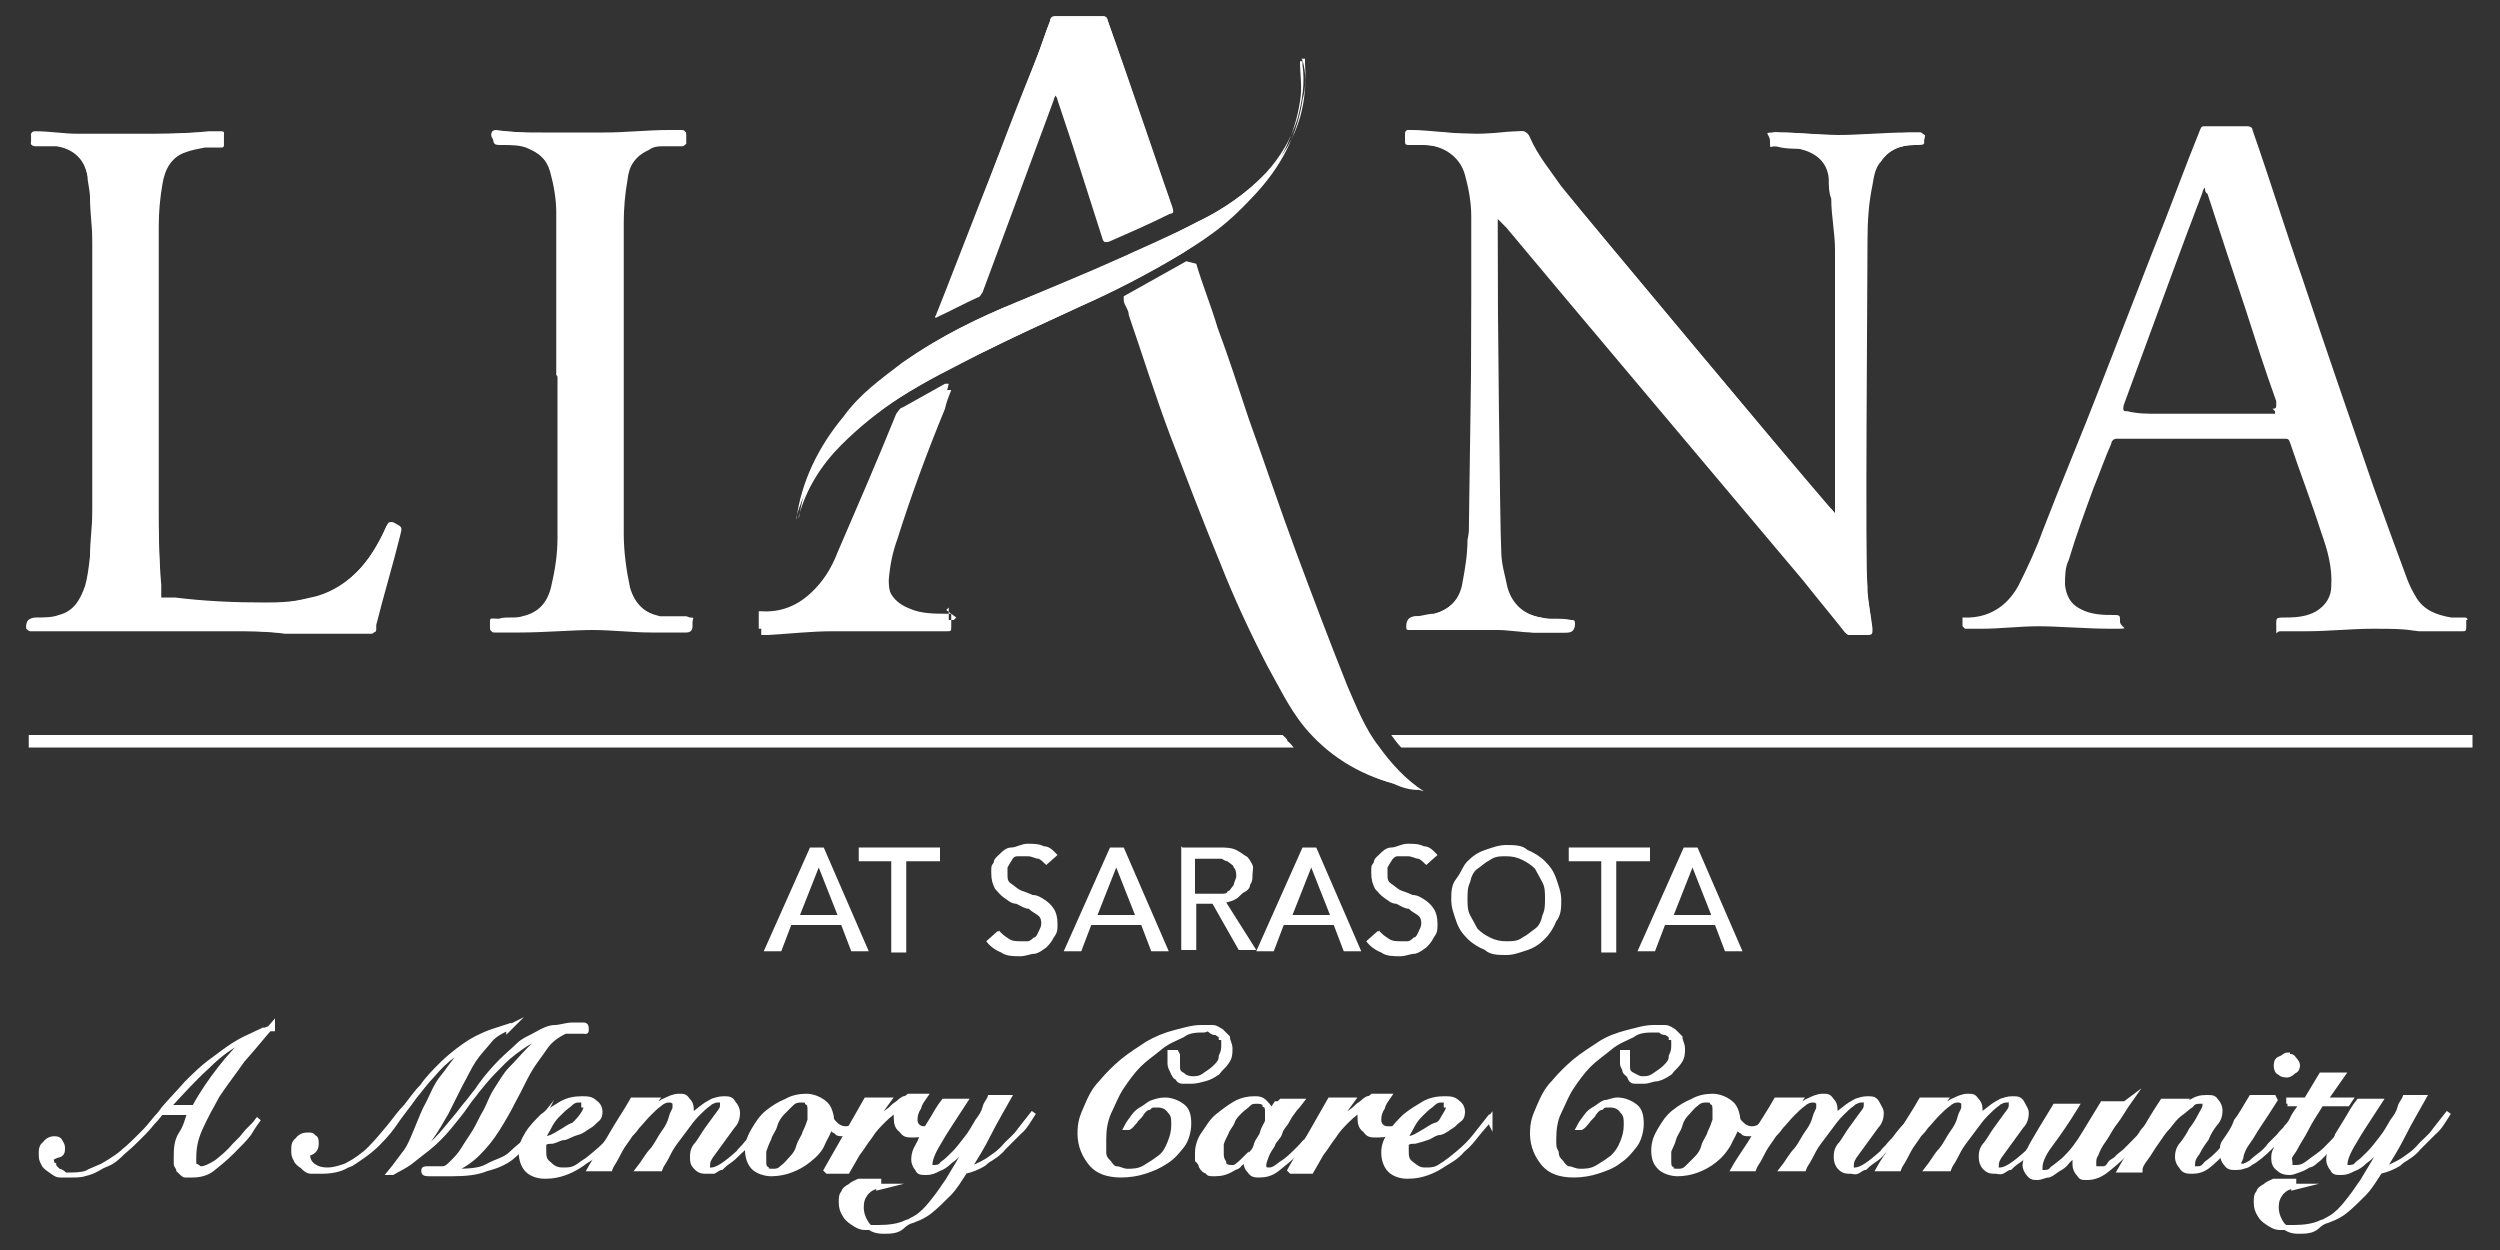 <?xml version="1.0" encoding="UTF-8"?>
<svg id="Layer_1" xmlns="http://www.w3.org/2000/svg" version="1.1" viewBox="0 0 200 100">
  <rect x="0" y="0" width="200" height="100" fill="#333333" stroke="none"/>
  <!-- Generator: Adobe Illustrator 29.1.0, SVG Export Plug-In . SVG Version: 2.1.0 Build 142)  -->
  <defs>
    <style>
      .st0 {
        stroke: #fff;
        stroke-miterlimit: 10;
        stroke-width: .4px;
      }

      .st0, .st1 {
        fill: #fff;
      }
    </style>
  </defs>
  <g>
    <path class="st1" d="M64.9,67.8h1l3.6,8.3h-1.4l-.8-2.1h-4l-.8,2.1h-1.4s3.7-8.3,3.7-8.3ZM67,73.2l-1.5-3.8h0l-1.5,3.8h3.2,0Z"/>
    <path class="st1" d="M71.4,68.9h-2.7v-1.1h6.5v1.1h-2.7v7.3h-1.2v-7.3h0Z"/>
    <path class="st1" d="M79.9,74.4c.2.3.5.5.8.7s.6.2,1,.2h.5c.2,0,.4-.2.5-.3.2,0,.3-.3.4-.5s.2-.4.2-.6,0-.5-.3-.7-.5-.3-.7-.5c-.3,0-.6-.2-1-.4-.4,0-.7-.3-1-.5s-.5-.5-.7-.7c-.2-.4-.3-.7-.3-1.3s0-.5.2-.8c0-.3.3-.5.5-.7s.5-.5.9-.5.8-.3,1.3-.3.9,0,1.3.2c.5,0,.8.4,1.1.7l-.9.8c-.2-.2-.4-.4-.6-.5-.3,0-.5-.2-.9-.2s-.5,0-.8,0-.4.2-.5.4c0,0-.2.3-.3.5v.5c0,.4,0,.6.3.8s.5.4.7.5.6.2,1,.4c.4,0,.7.2,1,.4.3.2.5.4.7.7s.3.7.3,1.2,0,.7-.3,1.1c-.2.4-.4.6-.6.8-.3.2-.5.4-.9.5-.4,0-.7.2-1.2.2s-1.1,0-1.5-.3c-.5-.2-.9-.5-1.2-.9l.9-.8h.2Z"/>
    <path class="st1" d="M88.9,67.8h1l3.6,8.3h-1.4l-.8-2.1h-4l-.8,2.1h-1.4s3.7-8.3,3.7-8.3ZM90.8,73.2l-1.5-3.8h0l-1.5,3.8h3.2,0Z"/>
    <path class="st1" d="M94.6,67.8h2.9c.5,0,1,0,1.4.2s.6.4.8.5.4.5.5.7,0,.5,0,.8,0,.5-.2.8c0,.3-.3.5-.5.6s-.4.4-.6.5c-.3.2-.5.2-.8.3l2.4,3.8h-1.4l-2.1-3.7h-1.3v3.7h-1.2v-8.3h0ZM95.6,71.5h2.1c.2,0,.5,0,.5-.2.2,0,.3-.3.5-.5,0-.2.2-.5.2-.7s0-.5-.2-.7c0-.2-.3-.3-.5-.5-.2,0-.4-.2-.5-.2h-2.1v2.7Z"/>
    <path class="st1" d="M104.3,67.8h1l3.6,8.3h-1.4l-.8-2.1h-4l-.8,2.1h-1.4s3.7-8.3,3.7-8.3ZM106.4,73.2l-1.5-3.8h0l-1.5,3.8h3.2,0Z"/>
    <path class="st1" d="M110.3,74.4c.2.3.5.5.8.7s.6.2,1,.2h.5c.2,0,.4-.2.5-.3.2,0,.3-.3.4-.5s.2-.4.2-.6,0-.5-.3-.7-.5-.3-.7-.5c-.3,0-.6-.2-1-.4-.4,0-.7-.3-1-.5s-.5-.5-.7-.7c-.2-.4-.3-.7-.3-1.3s0-.5.2-.8c0-.3.3-.5.5-.7s.5-.5.9-.5.8-.3,1.3-.3.9,0,1.3.2c.5,0,.8.4,1.1.7l-.9.8c-.2-.2-.4-.4-.6-.5-.3,0-.5-.2-.9-.2s-.5,0-.8,0c-.2,0-.4.2-.5.4,0,0-.2.3-.3.5v.5c0,.4,0,.6.3.8s.5.4.7.5.6.2,1,.4c.4,0,.7.2,1,.4.3.2.5.4.7.7s.3.7.3,1.2,0,.7-.3,1.1c-.2.4-.4.6-.6.8-.3.2-.5.4-.9.5-.4,0-.7.2-1.2.2s-1.1,0-1.5-.3c-.5-.2-.9-.5-1.2-.9l.9-.8h.2Z"/>
    <path class="st1" d="M120.5,76.4c-.6,0-1.3,0-1.7-.4-.5-.2-1-.5-1.4-.9s-.7-.8-.9-1.4-.4-1.1-.4-1.7,0-1.2.4-1.7.5-1,.9-1.4.8-.7,1.4-.9,1.1-.4,1.7-.4,1.3,0,1.7.4c.5.2,1,.5,1.4.9s.7.8.9,1.4.4,1.1.4,1.7,0,1.2-.4,1.7c-.2.5-.5,1-.9,1.4s-.8.7-1.4.9-1.1.4-1.7.4ZM120.5,75.3c.5,0,.9,0,1.3-.3.4-.2.7-.5,1-.7s.5-.6.6-1.1c.2-.4.2-.8.2-1.3s0-.9-.2-1.3-.4-.7-.6-1.1c-.3-.3-.6-.5-1-.7s-.8-.3-1.3-.3-.9,0-1.3.3c-.4.2-.7.5-1,.7s-.5.6-.6,1.1c-.2.4-.2.8-.2,1.3s0,.9.2,1.3.4.7.6,1.1c.3.3.6.5,1,.7s.8.3,1.3.3Z"/>
    <path class="st1" d="M128.2,68.9h-2.7v-1.1h6.5v1.1h-2.7v7.3h-1.2v-7.3h0Z"/>
    <path class="st1" d="M134.8,67.8h1l3.6,8.3h-1.4l-.8-2.1h-4l-.8,2.1h-1.4l3.7-8.3h0ZM136.9,73.2l-1.5-3.8h0l-1.5,3.8h3.2,0Z"/>
  </g>
  <g>
    <path class="st1" d="M102.7,58.8H2.3v1h101.2c-.2-.2-.3-.4-.5-.5,0-.2-.3-.4-.4-.5Z"/>
    <path class="st1" d="M197.8,58.8h-86.5c.3.4.5.7.8,1h85.7v-1Z"/>
  </g>
  <g>
    <path class="st1" d="M119.8,17.5h0c.3.3.5.5.7.7,2.9,3.5,21.7,25.8,23.8,28.3,1.1,1.4,2.2,2.7,3.3,4.1,0,0,.2.2.3.2h1.4q.4,0,.4-.5c0-1.2-.3-2.3-.4-3.4,0-1.4-.2-3-.2-4.4v-12.8c0-3.5,0-7,.2-10.5,0-1.4,0-3,.4-4.4,0-.7.3-1.4.7-1.9.7-.9,1.6-1.3,2.7-1.3s.8,0,.8-.8h0s-.2-.2-.3-.2h-1c-1.9,0-3.7.2-5.6.2s-3.2-.2-4.7-.2-.7,0-.7.7,0,.4.4.4c.6,0,1.3,0,1.9.2,1.4.3,2.3,1.1,2.4,2.4,0,.5,0,1.1.2,1.6,0,1.4.3,2.7.3,4.1v21.1c-.2-.3-.4-.5-.5-.5-3.7-4.4-18-21.6-21.5-25.7-1-1.2-1.9-2.4-2.5-3.9-.3-.5-.2-.5-.7-.5-1.4,0-2.7.3-4,.2-1.6,0-3.3-.2-4.9-.3q-.3,0-.3.3v.5c0,.3,0,.4.3.4h1.2c1.5,0,2.9.9,3.3,2.4.3,1.1.5,2.2.5,3.3v21.6c0,1.4,0,2.9-.3,4.3,0,1.2-.2,2.3-.4,3.4-.2,1.3-1,2.2-2.3,2.5-.5,0-1,.2-1.4.2q-.8,0-.8.8c0,.3,0,.3.4.3h1.5c.6,0,1.4,0,2,0,1.1,0,2.2,0,3.3,0s1.9,0,2.9.2h2.5q.8,0,.8-.7c0-.2,0-.3-.3-.3-.8,0-1.5,0-2.4-.2-1.4-.3-2.4-1-2.7-2.4-.2-.9-.4-1.9-.5-2.9,0-1.6-.2-3.2-.2-4.8v-21.8.2Z"/>
    <path class="st1" d="M17.9,11.7v-.8c0-.3,0-.3-.3-.3h-.9c-1.8,0-3.7.2-5.5.2s-3.4,0-5,0c-1.2,0-2.3,0-3.4-.2-.2,0-.4,0-.3.3v.5q0,.3.3.3h1.7c1.4.2,2.3,1.1,2.5,2.4,0,.5.2,1.1.2,1.7,0,1.3.2,2.4.2,3.7v21.3c0,1.3,0,2.5-.2,3.8,0,.8,0,1.5-.4,2.4-.3,1.1-.9,2-2.1,2.3-.5.2-1.2.2-1.8.2s-.8,0-.8.8h0s.2.2.3.2h.3c1.5,0,3.2,0,4.7,0h11.1c1.4,0,2.9,0,4.3.2,2.3,0,4.5,0,6.8,0,.2,0,.3,0,.4-.3v-.3c.6-2.4,1.3-4.7,1.9-7.1.2-.8.3-.8-.5-1.1-.3,0-.4,0-.5.2-.5,1.2-1.2,2.4-2.1,3.4-1,1.1-2.2,1.9-3.6,2.3-1.4.3-2.7.5-4.1.5-2.4,0-4.8,0-7.2-.4-.4,0-.7,0-1.1,0v-1c0-2.2-.2-4.3-.2-6.6v-22.1c0-1.1.2-2.3.3-3.4.2-1.2.7-2.2,1.9-2.6.5-.2,1.1-.3,1.6-.4h1.4,0Z"/>
    <path class="st1" d="M44.6,30.1v12.9c0,1.4-.2,2.6-.5,3.9-.3,1.3-1,2.1-2.3,2.4-.6.2-1.3,0-1.9.2-.8,0-.7-.2-.7.7h0c0,.2,0,.3.3.3h2c1.9,0,3.9-.2,5.8-.2s3.2,0,4.7.2c.9,0,1.9,0,2.8,0q.5,0,.5-.5v-.3q0-.3-.4-.4c-.7,0-1.4,0-2.1,0-1.3-.3-2.3-1-2.5-2.4-.4-1.4-.4-2.9-.5-4.3v-24.9c0-1.2.2-2.3.3-3.4.2-1.1.6-2,1.7-2.4.5-.2.9-.3,1.3-.3h1.4c0,0,.3,0,.3-.2v-.7c0-.2,0-.3-.3-.3s-.6,0-1,0c-1.7,0-3.4.2-5.2.2s-3.3,0-4.9,0c-1.3,0-2.4,0-3.7-.2q-.4,0-.4.4t.8.7c.7,0,1.4,0,2.1.3.9.4,1.5.9,1.8,1.9.3,1.1.5,2.2.5,3.3,0,4.3,0,13,0,13Z"/>
    <path class="st1" d="M95.3,21h0c-1.6.9-3.4,1.9-5,2.8-.2,0-.2.2,0,.4.2.4.3.7.4,1.1,1.1,3.2,2.1,6.4,3.3,9.6,1.3,3.4,2.6,6.8,4,10.2,1.1,2.8,2.4,5.6,3.8,8.3.9,1.6,1.8,3.4,2.9,4.8,1.8,2.4,4.3,3.8,7.2,4.6.6.2,1.4.3,2,.5h0c-1.4-.9-2.6-2.2-3.6-3.6-1.1-1.4-1.8-3.2-2.5-4.8-1.4-3.5-2.8-7.2-4.1-10.7-1.3-3.5-2.5-7.1-3.8-10.7-.8-2.4-1.6-4.9-2.5-7.3-.5-1.7-1.2-3.4-1.7-5.1h0Z"/>
    <path class="st1" d="M74.9,25.4h0c1.1-.5,2.2-1.1,3.3-1.6.2,0,.3-.3.4-.4.2-.5,4-10.8,5.7-15.4,0,0,0-.2.2-.4,0,.2.2.3.2.4.4,1.2,2.8,8.6,3.6,11.1q0,.4.5.2c1.6-.7,3.2-1.4,4.8-2.2.3,0,.3-.2.2-.5-.2-.5-3.6-10.6-5.2-15,0-.2-.2-.3-.4-.3h-3.7c-.3,0-.4,0-.5.4-.4,1-.7,2-1.1,3-1.1,2.7-2.2,5.5-3.2,8.2-1.2,3-4.4,11.3-4.9,12.5h0Z"/>
    <path class="st1" d="M104.2,4.8v.4c.2,1.4,0,2.8-.4,4.3-.5,1.6-1.4,3.1-2.5,4.3-1.6,1.7-3.5,3-5.6,4-2.1,1.1-4.3,2-6.4,3-2.6,1.2-5.3,2.3-8,3.4-3.2,1.3-6.2,2.8-9.1,4.8-1.7,1.3-3.4,2.5-4.7,4.3-2,2.4-3.4,5.2-3.8,8.3v-.2c.6-2.2,1.8-4.2,3.4-5.7,1.4-1.4,3-2.7,4.7-3.8,2.2-1.4,4.5-2.5,6.8-3.7,2.4-1.2,4.8-2.3,7.2-3.4,3-1.4,5.9-2.8,8.7-4.5,2.4-1.4,4.5-3,6.2-5.2,1.7-2,2.9-4.3,3.3-7,.2-1.1,0-2.1,0-3.2h.3Z"/>
    <path class="st1" d="M76.1,49.1h-.3c-1,0-2.1,0-3-.4-1.3-.5-1.9-1.4-1.9-2.8s.4-2.2.7-3.3c1.1-3.5,2.4-7,3.8-10.4.2-.5.4-1,.5-1.5q-.2,0-.3,0c-1.1.6-2.3,1.3-3.4,1.9-.2,0-.4.4-.5.5-1.5,3.7-3.1,7.4-4.7,11.1-.5,1.3-1.2,2.4-2.2,3.3-1.1,1-2.4,1.5-3.9,1.4h-.2v1.4h.5c1.7,0,3.4-.3,5.2-.3h6.3c.5,0,1,0,1.4,0,.5,0,1,0,1.4,0,.3,0,.5,0,.4-.4v-1l-.2.2Z"/>
    <path class="st1" d="M119.8,17.5v.9c0,5.3.2,24.1.3,25.7,0,1,.3,1.9.5,2.9.4,1.4,1.4,2.2,2.7,2.4.7.2,1.5,0,2.4.2.2,0,.3,0,.3.3q0,.8-.8.7h-2.5c-1,0-1.9-.2-2.9-.2s-2.2,0-3.3,0c-.6,0-1.4,0-2,0h-1.5c-.3,0-.4,0-.4-.3q0-.8.8-.8c.5,0,1,0,1.4-.2,1.3-.4,2.1-1.3,2.3-2.5.2-1.1.3-2.3.4-3.4,0-1.4.3-18.9.3-25.9s-.2-2.2-.5-3.3c-.4-1.5-1.7-2.4-3.3-2.4h-1.2q-.3,0-.3-.4v-.5c0-.2,0-.3.3-.3,1.6,0,3.3.3,4.9.3s2.7,0,4-.2q.5,0,.7.5c.6,1.4,1.6,2.6,2.5,3.9,3.4,4.2,17.7,21.3,21.5,25.7.2.2.3.4.5.5v-21.1c0-1.4-.2-2.7-.3-4.1,0-.5,0-1.1-.2-1.6-.2-1.4-1.1-2.2-2.4-2.4-.6,0-1.3,0-1.9-.2-.3,0-.4,0-.4-.4,0-.7,0-.8.7-.7,1.5,0,3.2.2,4.7.2s3.7,0,5.6-.2h1s.2.2.3.2h0q0,.8-.8.8c-1.2,0-2.1.4-2.7,1.3-.5.5-.6,1.3-.7,1.9-.3,1.4-.4,2.9-.4,4.4,0,3.5-.2,26.3,0,27.7,0,1.2.3,2.4.4,3.4,0,.4,0,.5-.4.5h-1.4c0,0-.2,0-.3-.2-1.1-1.4-2.2-2.8-3.3-4.1-2.1-2.5-4.3-5.1-6.3-7.6-2.9-3.4-14.5-17.3-17.5-20.7-.2-.3-.5-.5-.7-.7h0v-.2Z"/>
    <path class="st1" d="M17.9,11.7h-1.4c-.5,0-1.1.2-1.6.4-1.2.5-1.7,1.4-1.9,2.6-.2,1.1-.3,2.3-.3,3.4v22.1c0,2.2,0,4.3.2,6.6v1c.4,0,.7,0,1.1,0,2.4.3,4.8.4,7.2.4s2.7-.2,4.1-.5c1.4-.4,2.6-1.2,3.6-2.3.9-1,1.5-2.2,2.1-3.4,0-.2.2-.3.5-.2.7.4.7.3.5,1.1-.6,2.4-1.3,4.7-1.9,7.1v.3c0,.2,0,.3-.4.3-2.3,0-4.5,0-6.8,0-1.4,0-2.9-.2-4.3-.2H7.4c-1.5,0-3.2,0-4.7,0h-.3s-.2-.2-.3-.2h0q0-.8.8-.8c.6,0,1.3,0,1.8-.2,1.2-.3,1.7-1.2,2.1-2.3.2-.7.3-1.5.4-2.4,0-1.3.2-2.5.2-3.8v-21.3c0-1.3,0-2.4-.2-3.7,0-.5,0-1.1-.2-1.7-.3-1.4-1.1-2.3-2.5-2.4h-1.7c-.3,0-.4,0-.3-.3v-.5q0-.3.3-.3c1.2,0,2.3.2,3.4.2s3.4,0,5,0,3.7,0,5.5-.2h.9c.2,0,.4,0,.3.3v.8h0Z"/>
    <path class="st1" d="M44.6,30.1v-13c0-1.1-.2-2.2-.5-3.3-.3-1-.9-1.5-1.8-1.9-.6-.3-1.4-.3-2.1-.3s-.7,0-.8-.7q0-.4.4-.4c1.3,0,2.4.2,3.7.2s3.3,0,4.9,0,3.4,0,5.2-.2c.4,0,.6,0,1,0,.2,0,.3,0,.3.3v.7s-.2.2-.3.2h-1.4c-.5,0-.9,0-1.3.3-1.1.5-1.6,1.3-1.7,2.4-.2,1.1-.3,2.3-.3,3.4v24.9c0,1.4.2,2.9.5,4.3.4,1.4,1.3,2.1,2.5,2.4.6,0,1.4,0,2.1,0s.4,0,.4.4v.3q0,.5-.5.5c-.9,0-1.9,0-2.8,0-1.5,0-3.2-.2-4.7-.2s-3.9.2-5.8.2h-2c-.2,0-.3,0-.3-.3h0c0-.9,0-.7.7-.7s1.3,0,1.9-.2c1.3-.3,2-1.2,2.3-2.4.3-1.3.5-2.6.5-3.9v-12.9h0Z"/>
    <path class="st1" d="M74.9,25.4c.5-1.3,1-2.4,1.4-3.6,1.2-3,2.3-5.9,3.4-8.9,1.1-2.7,2.2-5.5,3.2-8.2.4-1,.7-2,1.1-3,0-.3.2-.4.5-.4h3.7c.2,0,.3,0,.4.3,1.5,4.4,3.1,9,4.6,13.4.2.5.4,1.1.5,1.6,0,.3,0,.4-.2.5-1.6.7-3.2,1.4-4.8,2.2q-.4.2-.5-.2c-.8-2.5-1.6-5-2.4-7.5-.4-1.2-.8-2.4-1.2-3.6,0,0,0-.2-.2-.4,0,.2-.2.3-.2.4-1.7,4.6-3.4,9.3-5.2,13.9-.2.5-.4,1-.5,1.4,0,.2-.2.4-.4.4-1.1.5-2.2,1.1-3.3,1.6h0Z"/>
    <path class="st1" d="M104.2,4.8c.3,1.1.3,2.1,0,3.2-.4,2.6-1.5,4.9-3.3,7-1.8,2.1-4,3.7-6.2,5.2-2.8,1.7-5.7,3.2-8.7,4.5-2.4,1.1-4.8,2.2-7.2,3.4-2.4,1.1-4.6,2.3-6.8,3.7-1.7,1.1-3.3,2.4-4.7,3.8-1.6,1.6-2.8,3.5-3.4,5.7v.2c.5-3.2,1.8-5.9,3.8-8.3,1.4-1.7,3-3,4.7-4.3,2.8-2,5.9-3.5,9.1-4.8,2.6-1.1,5.3-2.2,8-3.4,2.2-.9,4.3-1.9,6.4-3,2.1-1,4-2.4,5.6-4,1.2-1.3,2-2.6,2.5-4.3.4-1.4.5-2.8.4-4.3v-.4h-.3Z"/>
    <path class="st1" d="M76.1,49.1v1c0,.4,0,.4-.4.4-.5,0-1,0-1.4,0s-1,0-1.4,0h-6.3c-1.7,0-3.4.2-5.2.3h-.5v-1.4h.2c1.5.2,2.8-.4,3.9-1.4,1-.9,1.7-2,2.2-3.3,1.5-3.7,3.1-7.4,4.7-11.1,0-.2.3-.5.5-.5,1.1-.6,2.3-1.3,3.4-1.9,0,0,0,0,.3,0-.2.5-.4,1-.5,1.5-1.4,3.4-2.7,6.9-3.8,10.4-.4,1.1-.6,2.1-.7,3.3,0,1.4.5,2.3,1.9,2.8,1,.4,2,.5,3,.4h.3l.2-.2Z"/>
    <path class="st1" d="M197.4,49.6s0-.2-.2-.2h-1.1c-1.2-.2-2.2-.6-2.8-1.6-.3-.5-.5-.9-.7-1.4-.9-2.4-1.8-4.9-2.7-7.4-1.9-5.5-3.8-11-5.7-16.7-1.4-4-2.6-7.9-4-11.9,0-.2-.2-.3-.4-.3h-3.4c-.2,0-.3,0-.4.3-1.3,3.2-2.4,6.3-3.7,9.5-1.4,3.6-2.8,7.2-4.2,10.8-1.5,3.9-3.2,7.9-4.7,11.8-.5,1.4-1.2,2.9-1.9,4.3-.8,1.5-2.1,2.5-3.9,2.6-.3,0-.5,0-.6,0,0,.2,0,.5,0,.7h0l.2.2h1.3c1.5,0,3.1-.2,4.6-.2s3.9.2,5.8.2.6,0,.7-.7c0-.3,0-.4-.4-.4-.9,0-1.9,0-2.8-.5-.8-.4-1.1-1.1-1.2-1.9,0-.7,0-1.4.3-2,.6-2,1.3-3.9,2-5.8.5-1.2.9-2.4,1.4-3.5,0-.2.2-.4.4-.4,1.5,0,3.2,0,4.7,0h3.4c2,0,3.7,0,5.4,0,.2,0,.3,0,.4.3.8,2.4,1.7,4.7,2.5,7.2.5,1.4.9,2.8.8,4.3,0,.8-.4,1.5-1.2,2-.7.4-1.5.5-2.4.5s-.8,0-.8.8,0,.3.3.3h2.1c1.8,0,3.6-.2,5.3-.2s2.4,0,3.7.2c1.2,0,2.4,0,3.5,0,.2,0,.3,0,.3-.3v-.6h0ZM182,33.1c-.5,0-1.1,0-1.7,0h-7.7c-.8,0-1.6,0-2.4-.2-.3,0-.4,0-.3-.5,1.3-3.5,2.6-7.1,3.9-10.6.8-2.2,1.6-4.3,2.4-6.4,0,0,0-.2.2-.4h0c0,.2,0,.4.2.5,1,3.1,2,6.1,3,9.1.8,2.5,1.6,5,2.5,7.5v.2c0,.3,0,.4-.3.4l.2.2Z"/>
    <path class="st1" d="M95.3,21c.5,1.7,1.2,3.4,1.7,5.1.8,2.4,1.6,4.9,2.5,7.3,1.3,3.5,2.4,7.2,3.8,10.7,1.4,3.6,2.7,7.2,4.1,10.7.6,1.7,1.4,3.4,2.5,4.8,1,1.4,2.1,2.7,3.6,3.6h0c-.7,0-1.4-.2-2-.5-2.9-.8-5.3-2.3-7.2-4.6-1.2-1.5-2-3.2-2.9-4.8-1.4-2.7-2.7-5.5-3.8-8.3-1.4-3.4-2.7-6.8-4-10.2-1.2-3.2-2.2-6.4-3.3-9.6,0-.4-.3-.7-.4-1.1,0-.2,0-.3,0-.4,1.6-.9,3.4-1.9,5-2.8h0,0Z"/>
  </g>
  <g>
    <path class="st0" d="M21.8,82c-.8.9-1.5,1.8-2.4,2.8-.7,1-1.4,1.9-2,2.8-.5.9-1,1.8-1.4,2.7s-.5,1.6-.5,2.4,0,.5.2.6.2.2.4.2c.3,0,.7-.2,1.2-.5.5-.4,1-.8,1.5-1.4.2-.2.4-.4.5-.5s.4-.5.5-.6.4-.4.5-.5c.2-.2.3-.4.4-.5h0c-.3.4-.5.7-.8,1.2-.3.4-.7.8-1.3,1.4s-1.1,1-1.6,1.4c-.5.4-1.1.5-1.6.5s-.5,0-.6,0-.3-.2-.5-.4c0-.2-.2-.3-.2-.5v-.5c0-.6,0-1.3.4-1.9s.5-1.2.7-1.7h-2.3c-.5.5-.9,1.1-1.4,1.6-.5.5-1.1,1.1-1.7,1.6-.6.5-1.3.9-2,1.3s-1.4.5-2.1.5-.6,0-.9,0c-.3,0-.5-.2-.8-.4s-.5-.4-.5-.5c-.2-.3-.2-.5-.2-.8s0-.6.3-.8c.2-.3.5-.4.7-.4s.4,0,.5.2.2.3.2.5c0,.3,0,.5-.3.6-.2,0-.4.2-.6.2,0,.2,0,.5.2.6,0,.2.3.4.4.5.2,0,.4.2.5.3.2,0,.4,0,.6,0,.5,0,.9,0,1.4-.3.5-.2.9-.4,1.4-.6s.9-.6,1.3-1c.5-.4.8-.7,1.2-1.1s.7-.7,1.1-1.2c.4-.4.6-.7.9-1.1.5-.6,1.2-1.3,1.8-2,.6-.6,1.3-1.3,2-1.8.7-.5,1.4-1.1,2.2-1.5s1.5-.8,2.4-1.1h.3ZM15.6,88.5c.6-1.1,1.3-2.1,2-3,.7-.9,1.5-1.8,2.4-2.6h0c-1.3.6-2.4,1.4-3.4,2.4-1.1,1-2.1,2.1-3.2,3.3h2.2,0Z"/>
    <path class="st0" d="M40.9,82.1c-.6.3-1.3.6-1.7,1.1s-.9,1-1.3,1.6c-.4.6-.7,1.3-1.1,2l-1.1,2.2c-.4.7-.8,1.4-1.3,2.1-.5.6-1,1.3-1.6,1.8h0c.7-.5,1.4-1,2.1-1.7.6-.6,1.2-1.4,1.8-2.1.5-.7,1.2-1.4,1.7-2.2.5-.7,1.1-1.4,1.7-2,.5-.5,1-.9,1.4-1.3s1-.6,1.5-.9c.5-.3,1-.5,1.4-.5s.9-.2,1.4-.2h.8c.2,0,.3,0,.3.3s0,.2-.2.2h-1.5c-.6.3-1.2.7-1.6,1.3s-.9,1.2-1.3,1.9-.7,1.4-1.2,2.3c-.4.8-.8,1.5-1.3,2.3s-1,1.4-1.6,2-1.4,1.1-2.2,1.4h.2c1.1,0,2.1,0,2.8-.4s1.4-.5,1.9-1,1-.8,1.4-1.3.6-.9,1-1.4h0c-.3.6-.6,1.1-1,1.6s-.8.9-1.4,1.4c-.5.4-1.2.7-2,.9-.7.3-1.6.4-2.7.4s-.4,0-.5,0h-1.3c-.3,0-.5,0-.5-.2s0-.2.4-.2h.5c.2,0,.5,0,.6,0,.3,0,.5-.2.8-.5.3-.3.6-.6.9-1.1s.6-.9.9-1.4.5-1,.8-1.5c.3-.5.5-1.2.9-1.8s.7-1.2,1.2-1.7,1-1.1,1.5-1.6c.5-.5,1.2-.9,1.9-1.3h0c-.8.2-1.5.5-2.2.9-.6.4-1.3.9-1.8,1.4-.5.5-1.1,1.1-1.6,1.7-.5.6-1,1.2-1.4,1.8s-1,1.3-1.4,1.8c-.5.6-1.1,1.2-1.6,1.6-.5.4-.9.7-1.4,1.1-.5.4-1,.6-1.5.9h-.2c.5-.6.9-1.2,1.3-1.7.4-.6.6-1.2.9-1.9s.5-1.3.9-2c.3-.6.6-1.4,1.1-2s.9-1.3,1.5-1.9,1.4-1.2,2.3-1.7h0c-.8.3-1.4.6-2.1,1.1s-1.3,1-1.8,1.5-1.1,1.1-1.5,1.7c-.5.5-.9,1.1-1.3,1.6-.5.5-.9,1.1-1.4,1.7-.5.6-1,1.2-1.5,1.7-.5.5-1.2,1-1.8,1.3-.6.4-1.4.5-2.1.5s-.5,0-.8,0c-.3,0-.5-.2-.7-.4-.3-.2-.5-.4-.5-.5-.2-.3-.2-.5-.2-.8s0-.6.3-.8c.2-.3.5-.4.8-.4s.4,0,.5.2c.2,0,.2.3.2.5,0,.5-.3.7-.7.8,0,.5.2.8.5,1s.6.3,1.1.3,1.2-.2,1.9-.5c.6-.4,1.4-.9,2.1-1.6s1.1-1.2,1.5-1.8,1-1.3,1.4-1.9c.5-.6,1-1.3,1.5-1.8.5-.6,1.1-1.2,1.7-1.6.6-.5,1.3-1,2-1.4s1.5-.6,2.4-.9h0v.2Z"/>
    <path class="st0" d="M50.1,89.5c-.4.5-.7.9-1.1,1.4s-.8.9-1.4,1.4c-.7.6-1.4,1.1-2.1,1.4s-1.3.4-1.9.4-1.1-.2-1.4-.5-.5-.8-.5-1.4.2-1,.5-1.5.7-.9,1.2-1.4c.5-.4,1-.7,1.5-1,.5-.3,1.1-.4,1.6-.4s.8,0,1.1.3c.3.2.4.5.4.7s0,.5-.3.7c-.2.2-.4.4-.6.5s-.5.4-.9.5-.7.3-1,.4c-.4,0-.6.2-1,.3-.3,0-.5,0-.7.2v.5c0,.5,0,.8.4,1.1.3.3.6.5,1.1.5s.9,0,1.4-.4,1.1-.6,1.6-1.2c.5-.4.8-.8,1.2-1.3s.7-.8,1-1.2h0v.2ZM46.7,88.4c0-.2,0-.3,0-.4,0,0-.2,0-.3,0-.3,0-.5,0-.9.4-.3.2-.6.5-.9.8s-.5.6-.7,1-.4.6-.4.9c.5,0,.8-.2,1.3-.5.4-.2.7-.5,1.1-.6.3-.3.5-.5.7-.8s.3-.5.3-.8h0Z"/>
    <path class="st0" d="M54.2,90.7c.2-.3.5-.5.7-.9s.5-.6.9-.9.6-.5,1-.7c.4-.2.7-.3,1.1-.3s.6,0,.8.4c.2.2.3.5.3.7s0,.7-.4,1.1c-.3.4-.5.7-.8,1.1-.3.4-.5.7-.8,1.1-.3.4-.4.6-.4,1s0,.2,0,.3.2,0,.3,0c.5,0,1.2-.5,2.2-1.4s.8-.8,1.2-1.3.7-.9,1-1.3h0c0,.2-.3.4-.5.6s-.4.5-.5.6c-.2.3-.4.5-.6.7-.2.3-.5.5-.6.7-.3.3-.5.5-.8.7-.3.2-.5.4-.6.5-.2,0-.4.2-.6.3h-.5c-.4,0-.6,0-.9-.3s-.3-.5-.3-.8,0-.7.4-1.1c.3-.4.5-.8.8-1.2s.5-.7.8-1.1c.3-.4.4-.5.4-.8s0-.3,0-.4c0,0-.2,0-.3,0-.2,0-.5,0-.8.3-.3.2-.6.5-.9.8-.4.4-.6.7-.9,1.1-.3.4-.6.8-.9,1.2s-.5.8-.7,1.2-.4.6-.5.9h-1.7c.4-.5.7-1.1,1.1-1.5.4-.5.6-1,.9-1.4s.5-.8.6-1.2.3-.6.3-.8,0-.3,0-.4c0,0-.2-.2-.4-.2s-.5,0-.8.3c-.3.2-.6.5-.9.8-.4.4-.6.7-1,1.1-.4.4-.6.8-.9,1.2s-.5.8-.7,1.2-.4.6-.5.9h-1.6c.5-.9,1.2-1.8,1.7-2.7.5-.9,1.2-1.9,1.7-2.8h1.9c0,0-2.1,2.8-2.1,2.8h0c.2-.2.5-.5.7-.9s.5-.7.9-1c.4-.4.7-.6,1.1-.8.4-.2.8-.4,1.2-.4s.5,0,.7.3c.2.2.3.4.3.7v.5c0,.2,0,.4-.2.5,0,.2-.2.4-.3.5,0,.2-.2.3-.3.5h0Z"/>
    <path class="st0" d="M69.2,89.6c-.2.3-.5.5-.7.7-.3.2-.6.4-1,.4s-.5,0-.6-.2c-.2,0-.4-.3-.5-.5,0,.5-.4,1-.6,1.5s-.6.9-1.1,1.3-.9.6-1.4.8c-.5.2-1.1.3-1.6.3s-1.1-.2-1.4-.5-.5-.8-.5-1.4.2-1.1.5-1.6c.3-.5.6-1,1.1-1.4s1-.7,1.5-.9c.5-.3,1.1-.4,1.6-.4s1,.2,1.4.5.5.7.6,1.1c0,.4.2.5.4.7s.5.3.7.3.5,0,.8-.3c.3-.2.5-.5.8-.7h0v.3ZM61.8,93.7c.3,0,.5,0,.8-.3.3-.2.5-.5.7-.7.3-.3.5-.6.6-1s.4-.7.5-1.1c.2-.4.3-.7.4-1,0-.4,0-.6,0-.8s0-.5-.2-.6c0-.2-.3-.2-.5-.2s-.5,0-.8.3-.5.5-.7.7-.5.6-.6,1-.4.7-.5,1.1c-.2.4-.3.7-.4,1,0,.4,0,.6,0,.8s0,.5.2.6c0,.2.3.2.5.2Z"/>
    <path class="st0" d="M66.1,93.6c.5-.9,1.1-1.9,1.6-2.8.5-.9,1.1-1.9,1.6-2.8h1.8l-2.1,2.9h0c.4-.5.7-.9,1.1-1.2.3-.3.5-.5.8-.7.3-.2.5-.4.6-.5s.3-.2.4-.3c0,0,.2-.2.4-.3,0,0,.2,0,.4-.2h1.3c-.2.3-.4.5-.5.9-.2.3-.3.6-.3,1s.3.7.7.7.3,0,.5,0c.2,0,.3-.2.4-.3s.3-.2.4-.3c0,0,.2-.2.4-.3h0c-.3.5-.6.7-1.1,1-.4.3-.8.4-1.4.4s-.7,0-1-.4c-.3-.2-.4-.5-.4-1s0-.5.3-.8h0c-.5.3-.9.6-1.3,1s-.8.8-1.1,1.3c-.4.5-.6.9-1,1.4-.3.5-.5.9-.8,1.4h-1.6Z"/>
    <path class="st0" d="M70.7,94.9h-.3c-.5,0-.8.2-1.1.5-.3.4-.4.7-.4,1.2s.2,1,.5,1.4.8.5,1.3.5,1.1,0,1.5-.4.9-.5,1.4-.9.8-.8,1.2-1.3.7-1,1-1.4c.3-.5.6-1,.9-1.5s.5-.9.7-1.4h0l-.6.6c-.3.3-.5.5-.8.7-.3.3-.6.5-.9.6-.4.2-.6.3-1,.3s-.6,0-.7-.3c-.2-.2-.3-.5-.3-.7s0-.5.2-.9.4-.7.5-1.1c.3-.5.5-.8.8-1.3.3-.5.5-.9.9-1.4h1.7c-.9,1.4-1.6,2.4-2.1,3.3-.5.8-.7,1.4-.7,1.7s0,.3,0,.3c0,0,.2,0,.3,0,.2,0,.5,0,.7-.3.3-.2.6-.5.9-.8.4-.4.6-.7,1-1.2s.6-.9.9-1.4c.3-.4.5-.7.6-1.1s.3-.5.4-.8h1.5c-.5.9-1.1,1.9-1.6,2.9-.5,1-1.1,2-1.7,2.9.5-.2,1-.4,1.5-.7.5-.3,1-.6,1.4-1.1s.9-.8,1.3-1.4c.4-.5.7-.9,1.1-1.4h0c-.4.6-.7,1.2-1.2,1.6l-1.4,1.4c-.5.5-1,.7-1.4,1.1-.5.3-1,.5-1.5.6-.4.6-.8,1.3-1.3,1.8s-1,1-1.5,1.4c-.5.4-1.2.7-1.9.9-.6.3-1.4.4-2.2.4s-.7,0-1.1,0c-.4,0-.7-.2-1-.4s-.5-.4-.6-.6c-.2-.3-.3-.6-.3-1s0-.6.2-.8c0-.2.3-.4.5-.5.2-.2.5-.3.7-.4.3,0,.5,0,.9,0h.7v.5Z"/>
    <path class="st0" d="M94.2,84.4c0,0,0,.2,0,.4v.4c0,.4,0,.6.4.8.2.2.5.3.8.3s.6,0,1-.3c.3-.2.6-.4.8-.6.3-.3.5-.5.5-.9.2-.4.2-.6.2-1s0-.5-.2-.5c0-.2-.3-.3-.4-.4-.2,0-.3,0-.5-.2s-.3,0-.5,0c-.5,0-1.2,0-1.7.4-.6.3-1.2.5-1.8,1s-1.2.9-1.7,1.4-1,1.2-1.4,1.8c-.4.6-.7,1.4-1,2-.3.7-.4,1.4-.4,2.1s0,.7,0,1.1c0,.4.2.6.4.8.2.3.4.5.6.5.3,0,.5.2.9.2s.9,0,1.4-.3.8-.5,1.2-.8.6-.7.8-1.2c.2-.5.3-.9.3-1.4s0-.8-.3-1.1c-.2-.3-.5-.5-1-.5s-.5,0-.7.2c-.2,0-.5.3-.6.5s-.4.4-.5.6c-.2.2-.3.4-.5.5h-.2c.2-.4.4-.6.6-.9.2-.3.5-.5.7-.6s.5-.4.8-.5.6-.2,1-.2c.5,0,1,.2,1.4.5s.5.8.5,1.4-.2,1.3-.5,1.7c-.4.5-.7.9-1.3,1.3s-1.1.6-1.7.8-1.3.3-1.9.3c-1.1,0-1.9-.3-2.4-.9s-.9-1.4-.9-2.4.2-1.4.5-2.1.6-1.4,1.2-2c.5-.6,1.1-1.2,1.7-1.7.6-.5,1.4-1,2-1.4.7-.4,1.4-.7,2.2-.9s1.4-.4,2.1-.4.6,0,.9,0c.3,0,.5.2.7.3l.5.5c0,.3.2.5.2.9s0,.7-.3,1.1c-.2.3-.5.5-.7.8-.3.2-.6.4-1,.5s-.7.2-1.1.2h-.6c-.2,0-.4,0-.5-.3-.2,0-.3-.3-.4-.5s-.2-.4-.2-.6v-.5c0-.2,0-.3,0-.4h.5Z"/>
    <path class="st0" d="M102.5,88.1h1.6c0,0-.3.4-.5.6-.2.3-.4.5-.6.9s-.5.6-.6,1-.5.6-.6,1c-.2.3-.4.6-.5.9s-.2.5-.2.7,0,.4.4.4.6-.2,1-.5c.5-.3.9-.7,1.4-1.2s.4-.5.6-.6c.2-.3.4-.5.6-.7.2-.3.4-.5.5-.6s.3-.4.4-.5h0c-.3.5-.6.8-1,1.3s-.8.9-1.3,1.4c-.5.5-1,.9-1.5,1.3s-1,.5-1.4.5-.6,0-.8-.3c-.2-.2-.3-.4-.3-.6v-.5h0c-.4.4-.7.7-1.1.9-.5.3-.9.4-1.4.4s-.5,0-.6-.2c-.2,0-.4-.2-.5-.4,0-.2-.2-.4-.3-.5v-.6c0-.5.2-1.1.5-1.5s.6-1,1.1-1.4.9-.7,1.4-1c.5-.3,1.1-.4,1.5-.4s.6,0,.9.3.4.5.5.7l.4-.6h.2ZM97.7,92.2c0,.3,0,.5.2.8,0,.3.3.4.6.4s.5,0,.7-.3c.3-.2.5-.4.7-.6.3-.3.5-.5.6-.9s.4-.6.5-1,.3-.6.4-.9c0-.3,0-.5,0-.7,0-.3,0-.5-.2-.6,0-.2-.3-.3-.6-.3s-.5,0-.7.2-.5.4-.7.6c-.3.3-.5.5-.6.8s-.4.6-.5.9c-.2.4-.3.6-.4.9,0,.3,0,.5,0,.7Z"/>
    <path class="st0" d="M103.2,93.6c.5-.9,1.1-1.9,1.6-2.8.5-.9,1.1-1.9,1.6-2.8h1.8l-2.1,2.9h0c.4-.5.7-.9,1.1-1.2s.5-.5.8-.7c.3-.2.5-.4.6-.5s.3-.2.4-.3c0,0,.2-.2.4-.3,0,0,.2,0,.4-.2h1.3c-.2.3-.4.5-.5.9-.2.3-.3.6-.3,1s.3.7.7.7.3,0,.5,0c.2,0,.3-.2.4-.3s.3-.2.4-.3c0,0,.2-.2.4-.3h0c-.3.5-.6.7-1.1,1-.4.3-.8.4-1.4.4s-.7,0-1-.4c-.3-.2-.4-.5-.4-1s0-.5.3-.8h0c-.5.3-.9.6-1.3,1s-.8.8-1.1,1.3c-.4.5-.6.9-1,1.4-.3.5-.5.9-.8,1.4h-1.6Z"/>
    <path class="st0" d="M119.1,89.5c-.4.5-.7.9-1.1,1.4s-.8.9-1.4,1.4c-.7.6-1.4,1.1-2.1,1.4s-1.3.4-1.9.4-1.1-.2-1.4-.5-.5-.8-.5-1.4.2-1,.5-1.5.7-.9,1.2-1.4c.5-.4,1-.7,1.5-1s1.1-.4,1.6-.4.8,0,1.1.3c.3.2.4.5.4.7s0,.5-.3.7-.4.4-.6.5-.5.4-.9.5c-.4,0-.7.3-1,.4s-.6.2-1,.3c-.3,0-.5,0-.7.2v.5c0,.5,0,.8.4,1.1s.6.5,1.1.5.9,0,1.4-.4c.5-.3,1.1-.6,1.6-1.2.5-.4.8-.8,1.2-1.3.4-.5.7-.8,1-1.2h0v.2ZM115.7,88.4c0-.2,0-.3,0-.4,0,0-.2,0-.3,0-.3,0-.5,0-.9.4-.3.2-.6.5-.9.8s-.5.6-.7,1c-.2.4-.4.6-.4.9.5,0,.8-.2,1.3-.5.4-.2.7-.5,1.1-.6s.5-.5.7-.8c.2-.3.3-.5.3-.8h0Z"/>
    <path class="st0" d="M130.2,84.4c0,0,0,.2,0,.4v.4c0,.4,0,.6.4.8s.5.3.8.3.6,0,1-.3c.3-.2.6-.4.8-.6.3-.3.5-.5.5-.9.2-.4.2-.6.2-1s0-.5-.2-.5c0-.2-.3-.3-.4-.4-.2,0-.3,0-.5-.2h-.5c-.5,0-1.2,0-1.7.4-.6.3-1.2.5-1.8,1s-1.2.9-1.7,1.4c-.5.5-1,1.2-1.4,1.8s-.7,1.4-1,2-.4,1.4-.4,2.1,0,.7.2,1.1c0,.4.2.6.4.8.2.3.4.5.6.5s.5.2.9.2.9,0,1.4-.3.8-.5,1.2-.8c.4-.4.6-.7.8-1.2s.3-.9.3-1.4,0-.8-.3-1.1c-.2-.3-.5-.5-1-.5s-.5,0-.7.2c-.2,0-.5.3-.6.5s-.4.4-.5.6c-.2.2-.3.4-.5.5h-.2c.2-.4.4-.6.6-.9.2-.3.5-.5.7-.6s.5-.4.8-.5c.3,0,.6-.2,1-.2.5,0,1,.2,1.4.5s.5.8.5,1.4-.2,1.3-.5,1.7c-.4.5-.7.9-1.3,1.3-.5.4-1.1.6-1.7.8-.6.2-1.3.3-1.9.3-1.1,0-1.9-.3-2.4-.9-.5-.6-.9-1.4-.9-2.4s.2-1.4.5-2.1.6-1.4,1.2-2c.5-.6,1.1-1.2,1.7-1.7s1.4-1,2-1.4,1.4-.7,2.2-.9,1.4-.4,2.1-.4.6,0,.9,0c.3,0,.5.2.7.3.2.2.4.4.5.5,0,.3.2.5.2.9s0,.7-.3,1.1c-.2.3-.5.5-.7.8-.3.2-.6.4-1,.5-.4,0-.7.2-1.1.2h-.6c-.2,0-.4,0-.5-.3s-.3-.3-.4-.5c0-.2-.2-.4-.2-.6v-.5c0-.2,0-.3,0-.4h.4Z"/>
    <path class="st0" d="M141.7,89.6c-.2.3-.5.5-.7.7-.3.2-.6.4-1,.4s-.5,0-.6-.2c-.2,0-.4-.3-.5-.5,0,.5-.4,1-.6,1.5-.3.5-.6.9-1.1,1.3s-.9.6-1.4.8c-.5.2-1.1.3-1.6.3s-1.1-.2-1.4-.5c-.4-.4-.5-.8-.5-1.4s.2-1.1.5-1.6c.3-.5.6-1,1.1-1.4s1-.7,1.5-.9c.5-.3,1.1-.4,1.6-.4s1,.2,1.4.5.5.7.6,1.1c0,.4.2.5.4.7.2.2.5.3.7.3s.5,0,.8-.3c.3-.2.5-.5.8-.7h0v.3ZM134.2,93.7c.3,0,.5,0,.8-.3s.5-.5.7-.7c.3-.3.5-.6.6-1s.4-.7.5-1.1c.2-.4.3-.7.4-1,0-.4,0-.6,0-.8s0-.5-.2-.6c0-.2-.3-.2-.5-.2s-.5,0-.8.3c-.3.2-.5.5-.7.7-.3.3-.5.6-.6,1s-.4.7-.5,1.1-.3.7-.4,1c0,.4,0,.6,0,.8s0,.5.2.6c0,.2.3.2.5.2Z"/>
    <path class="st0" d="M145.7,90.7c.2-.3.5-.5.7-.9s.5-.6.9-.9.6-.5,1-.7.7-.3,1.1-.3.6,0,.8.4.3.5.3.7,0,.7-.4,1.1c-.3.4-.5.7-.8,1.1-.3.4-.5.7-.8,1.1-.3.4-.4.6-.4,1s0,.2,0,.3c0,0,.2,0,.3,0,.5,0,1.2-.5,2.2-1.4.4-.4.8-.8,1.2-1.3.4-.5.7-.9,1-1.3h0c0,.2-.3.4-.5.6-.2.2-.4.5-.5.6-.2.3-.4.5-.6.7-.2.3-.5.5-.6.7s-.5.5-.8.7c-.3.2-.5.4-.6.5-.2,0-.4.2-.6.3s-.4,0-.5,0c-.4,0-.6,0-.9-.3-.2-.2-.3-.5-.3-.8s0-.7.4-1.1c.3-.4.5-.8.8-1.2s.5-.7.8-1.1c.3-.4.4-.5.4-.8s0-.3,0-.4-.2,0-.3,0c-.2,0-.5,0-.8.3-.3.2-.6.5-.9.8-.4.4-.6.7-.9,1.1-.3.4-.6.8-.9,1.2s-.5.8-.7,1.2-.4.6-.5.9h-1.7c.4-.5.7-1.1,1.1-1.5.4-.5.6-1,.9-1.4s.5-.8.6-1.2.3-.6.3-.8,0-.3,0-.4c0,0-.2-.2-.4-.2s-.5,0-.8.3c-.3.2-.6.5-.9.8-.4.4-.6.7-1,1.1-.4.4-.6.8-.9,1.2s-.5.8-.7,1.2-.4.6-.5.9h-1.6c.5-.9,1.2-1.8,1.7-2.7.5-.9,1.2-1.9,1.7-2.8h1.9c0,0-2.1,2.8-2.1,2.8h0c.2-.2.5-.5.7-.9s.5-.7.9-1c.4-.4.7-.6,1.1-.8.4-.2.8-.4,1.2-.4s.5,0,.7.3c.2.2.3.4.3.7v.5c0,.2,0,.4-.2.5,0,.2-.2.4-.3.5,0,.2-.2.3-.3.5h0Z"/>
    <path class="st0" d="M157.3,90.7c.2-.3.5-.5.7-.9s.5-.6.9-.9.6-.5,1-.7.7-.3,1.1-.3.6,0,.8.4.3.5.3.7,0,.7-.4,1.1c-.3.4-.5.7-.8,1.1-.3.4-.5.7-.8,1.1-.3.4-.4.6-.4,1s0,.2,0,.3c0,0,.2,0,.3,0,.5,0,1.2-.5,2.2-1.4.4-.4.8-.8,1.2-1.3.4-.5.7-.9,1-1.3h0c0,.2-.3.4-.5.6-.2.2-.4.5-.5.6-.2.3-.4.5-.6.7-.2.3-.5.5-.6.7s-.5.5-.8.7c-.3.2-.5.4-.6.5-.2,0-.4.2-.6.3s-.4,0-.5,0c-.4,0-.6,0-.9-.3-.2-.2-.3-.5-.3-.8s0-.7.4-1.1c.3-.4.5-.8.8-1.2s.5-.7.8-1.1c.3-.4.4-.5.4-.8s0-.3,0-.4-.2,0-.3,0c-.2,0-.5,0-.8.3-.3.2-.6.5-.9.8-.4.4-.6.7-.9,1.1-.3.4-.6.8-.9,1.2s-.5.8-.7,1.2-.4.6-.5.9h-1.7c.4-.5.7-1.1,1.1-1.5.4-.5.6-1,.9-1.4s.5-.8.6-1.2.3-.6.3-.8,0-.3,0-.4c0,0-.2-.2-.4-.2s-.5,0-.8.3c-.3.2-.6.5-.9.8-.4.4-.6.7-1,1.1-.4.4-.6.8-.9,1.2s-.5.8-.7,1.2-.4.6-.5.9h-1.6c.5-.9,1.2-1.8,1.7-2.7.5-.9,1.2-1.9,1.7-2.8h1.9c0,0-2.1,2.8-2.1,2.8h0c.2-.2.5-.5.7-.9s.5-.7.9-1c.4-.4.7-.6,1.1-.8.4-.2.8-.4,1.2-.4s.5,0,.7.3c.2.2.3.4.3.7v.5c0,.2,0,.4-.2.5,0,.2-.2.4-.3.5,0,.2-.2.3-.3.5h0Z"/>
    <path class="st0" d="M170.4,88c-.5.7-.8,1.3-1.2,1.8-.4.5-.6,1-.9,1.4s-.5.8-.6,1.1c-.2.3-.2.5-.2.8s0,.4.3.4.3,0,.5,0c.2,0,.4-.2.5-.4s.5-.3.6-.5c.2-.2.5-.4.6-.5l.7-.7c.3-.3.5-.5.6-.7s.4-.5.5-.6c.2-.2.3-.4.4-.5h0c-.3.5-.5.8-1,1.4-.4.5-.8.9-1.3,1.4-.5.5-1.1,1-1.5,1.3s-.9.5-1.4.5-.5,0-.7-.3c-.2-.2-.3-.5-.3-.7v-.5c0-.2,0-.3,0-.4h0c-.2.2-.4.4-.6.6-.2.3-.5.5-.7.6s-.5.4-.8.5c-.3,0-.6.2-.9.2s-.5,0-.7-.3c-.2-.2-.3-.5-.3-.7s.2-1,.6-1.7,1-1.7,1.8-3h1.7c-.8,1.3-1.5,2.3-2.1,3.1s-.8,1.4-.8,1.8,0,.3,0,.4c0,0,.2,0,.3,0,.2,0,.5,0,.7-.3.3-.2.5-.4.9-.7.3-.3.6-.6.9-1s.5-.7.8-1.2l1.4-2.3h1.8Z"/>
    <path class="st0" d="M172.4,90.9c.2-.2.4-.5.6-.8s.6-.7,1-1,.7-.6,1.2-.9.8-.4,1.3-.4.6,0,.8.3c.2.2.3.5.3.7s0,.7-.4,1.1c-.3.4-.5.7-.7,1.2-.3.4-.5.7-.7,1.1-.3.4-.4.6-.4,1s0,.3,0,.3c0,0,.2,0,.4,0s.4,0,.7-.4c.4-.3.8-.6,1.4-1.3.5-.5.9-1,1.3-1.4s.6-.8.9-1.1h.2c-.3.5-.6.8-1,1.3-.4.5-.8,1-1.3,1.4-.5.5-1,1-1.4,1.3-.4.3-.8.4-1.2.4s-.7,0-.9-.4c-.2-.2-.3-.5-.3-.7s0-.7.4-1.1c.3-.4.5-.7.7-1.1.3-.4.5-.7.7-1.1s.4-.6.4-.9,0-.2,0-.3c0,0-.2,0-.4,0s-.5,0-.7.3c-.3.2-.6.5-.9.7-.4.3-.6.6-1,1.1-.4.4-.6.8-.9,1.2s-.5.8-.8,1.2c-.3.4-.5.7-.5,1h-1.6c.5-.9,1.1-1.8,1.7-2.7.5-.9,1.1-1.9,1.7-2.8h1.8l-2.1,2.8h-.2Z"/>
    <path class="st0" d="M182,88c-.5.8-.9,1.4-1.3,2s-.6,1-.9,1.4c-.3.4-.4.7-.5,1,0,.3-.2.5-.2.6v.3s0,0,.2,0c.2,0,.5,0,.9-.4s.9-.6,1.4-1.3l.7-.7c.2-.3.5-.5.6-.7.2-.2.4-.5.5-.6s.3-.4.4-.5h.2c0,.3-.3.5-.5.6s-.4.5-.6.7c-.2.3-.5.5-.6.7s-.5.5-.6.6c-.6.6-1.2,1.1-1.6,1.3-.5.3-.8.4-1.2.4s-.6,0-.8-.3c-.2-.2-.3-.5-.3-.7s0-.5,0-.6c0-.3.2-.5.4-.8s.5-.7.7-1.3c.4-.5.7-1.1,1.2-1.9h1.8ZM183,84.5c.2,0,.4,0,.5.2.2.2.3.4.3.5s0,.4-.3.5c-.2.2-.4.3-.5.3s-.5,0-.6-.2c-.2,0-.3-.3-.3-.5s0-.5.3-.6.4-.3.6-.3h0Z"/>
    <path class="st0" d="M183.1,88.3v-.3h1.4l1.2-2h1.7l-1.4,2h2l-.2.3h-2.1c-.5.8-.9,1.4-1.2,2s-.6,1-.8,1.4-.4.6-.5.8,0,.4,0,.5,0,.3,0,.4c0,0,.2,0,.4,0,.3,0,.6,0,1.1-.4s.9-.6,1.4-1.1c.4-.4.7-.7,1.1-1.2s.8-.9,1.2-1.4h0c-.3.4-.5.8-.9,1.3s-.8.9-1.3,1.4l-.7.7c-.3.2-.5.5-.8.5-.3.2-.5.3-.8.4s-.5.2-.7.2-.6,0-.9-.3c-.3-.2-.4-.5-.4-.8s0-.5.2-.8c0-.3.3-.6.5-1s.5-.7.7-1.2.5-.9.9-1.4h-1.2Z"/>
    <path class="st0" d="M183.9,94.9h-.3c-.5,0-.8.2-1.1.5-.3.4-.4.7-.4,1.2s.2,1,.5,1.4c.4.4.8.5,1.3.5s1.1,0,1.5-.4.9-.5,1.4-.9.8-.8,1.2-1.3c.4-.5.7-1,1-1.4.3-.5.6-1,.9-1.5s.5-.9.7-1.4h0c-.2.2-.4.4-.6.6-.3.3-.5.5-.8.7-.3.3-.6.5-.9.6-.4.2-.6.3-1,.3s-.6,0-.7-.3c-.2-.2-.3-.5-.3-.7s0-.5.2-.9.4-.7.5-1.1c.3-.5.5-.8.8-1.3.3-.5.5-.9.9-1.4h1.7c-.9,1.4-1.6,2.4-2.1,3.3-.5.8-.7,1.4-.7,1.7s0,.3,0,.3c0,0,.2,0,.3,0,.2,0,.5,0,.7-.3.3-.2.6-.5.9-.8.4-.4.6-.7,1-1.2.4-.5.6-.9.9-1.4.3-.4.5-.7.6-1.1s.3-.5.4-.8h1.5c-.5.9-1.1,1.9-1.6,2.9s-1.1,2-1.7,2.9c.5-.2,1-.4,1.5-.7s1-.6,1.4-1.1.9-.8,1.3-1.4c.4-.5.7-.9,1.1-1.4h0c-.4.6-.7,1.2-1.2,1.6l-1.4,1.4c-.5.5-1,.7-1.4,1.1-.5.3-1,.5-1.5.6-.4.6-.8,1.3-1.3,1.8s-1,1-1.5,1.4c-.5.4-1.2.7-1.9.9-.6.3-1.4.4-2.2.4s-.7,0-1.1,0-.7-.2-1-.4c-.3-.2-.5-.4-.6-.6-.2-.3-.3-.6-.3-1s0-.6.2-.8c0-.2.3-.4.5-.5.2-.2.5-.3.7-.4.3,0,.5,0,.9,0h.7v.5Z"/>
  </g>
</svg>